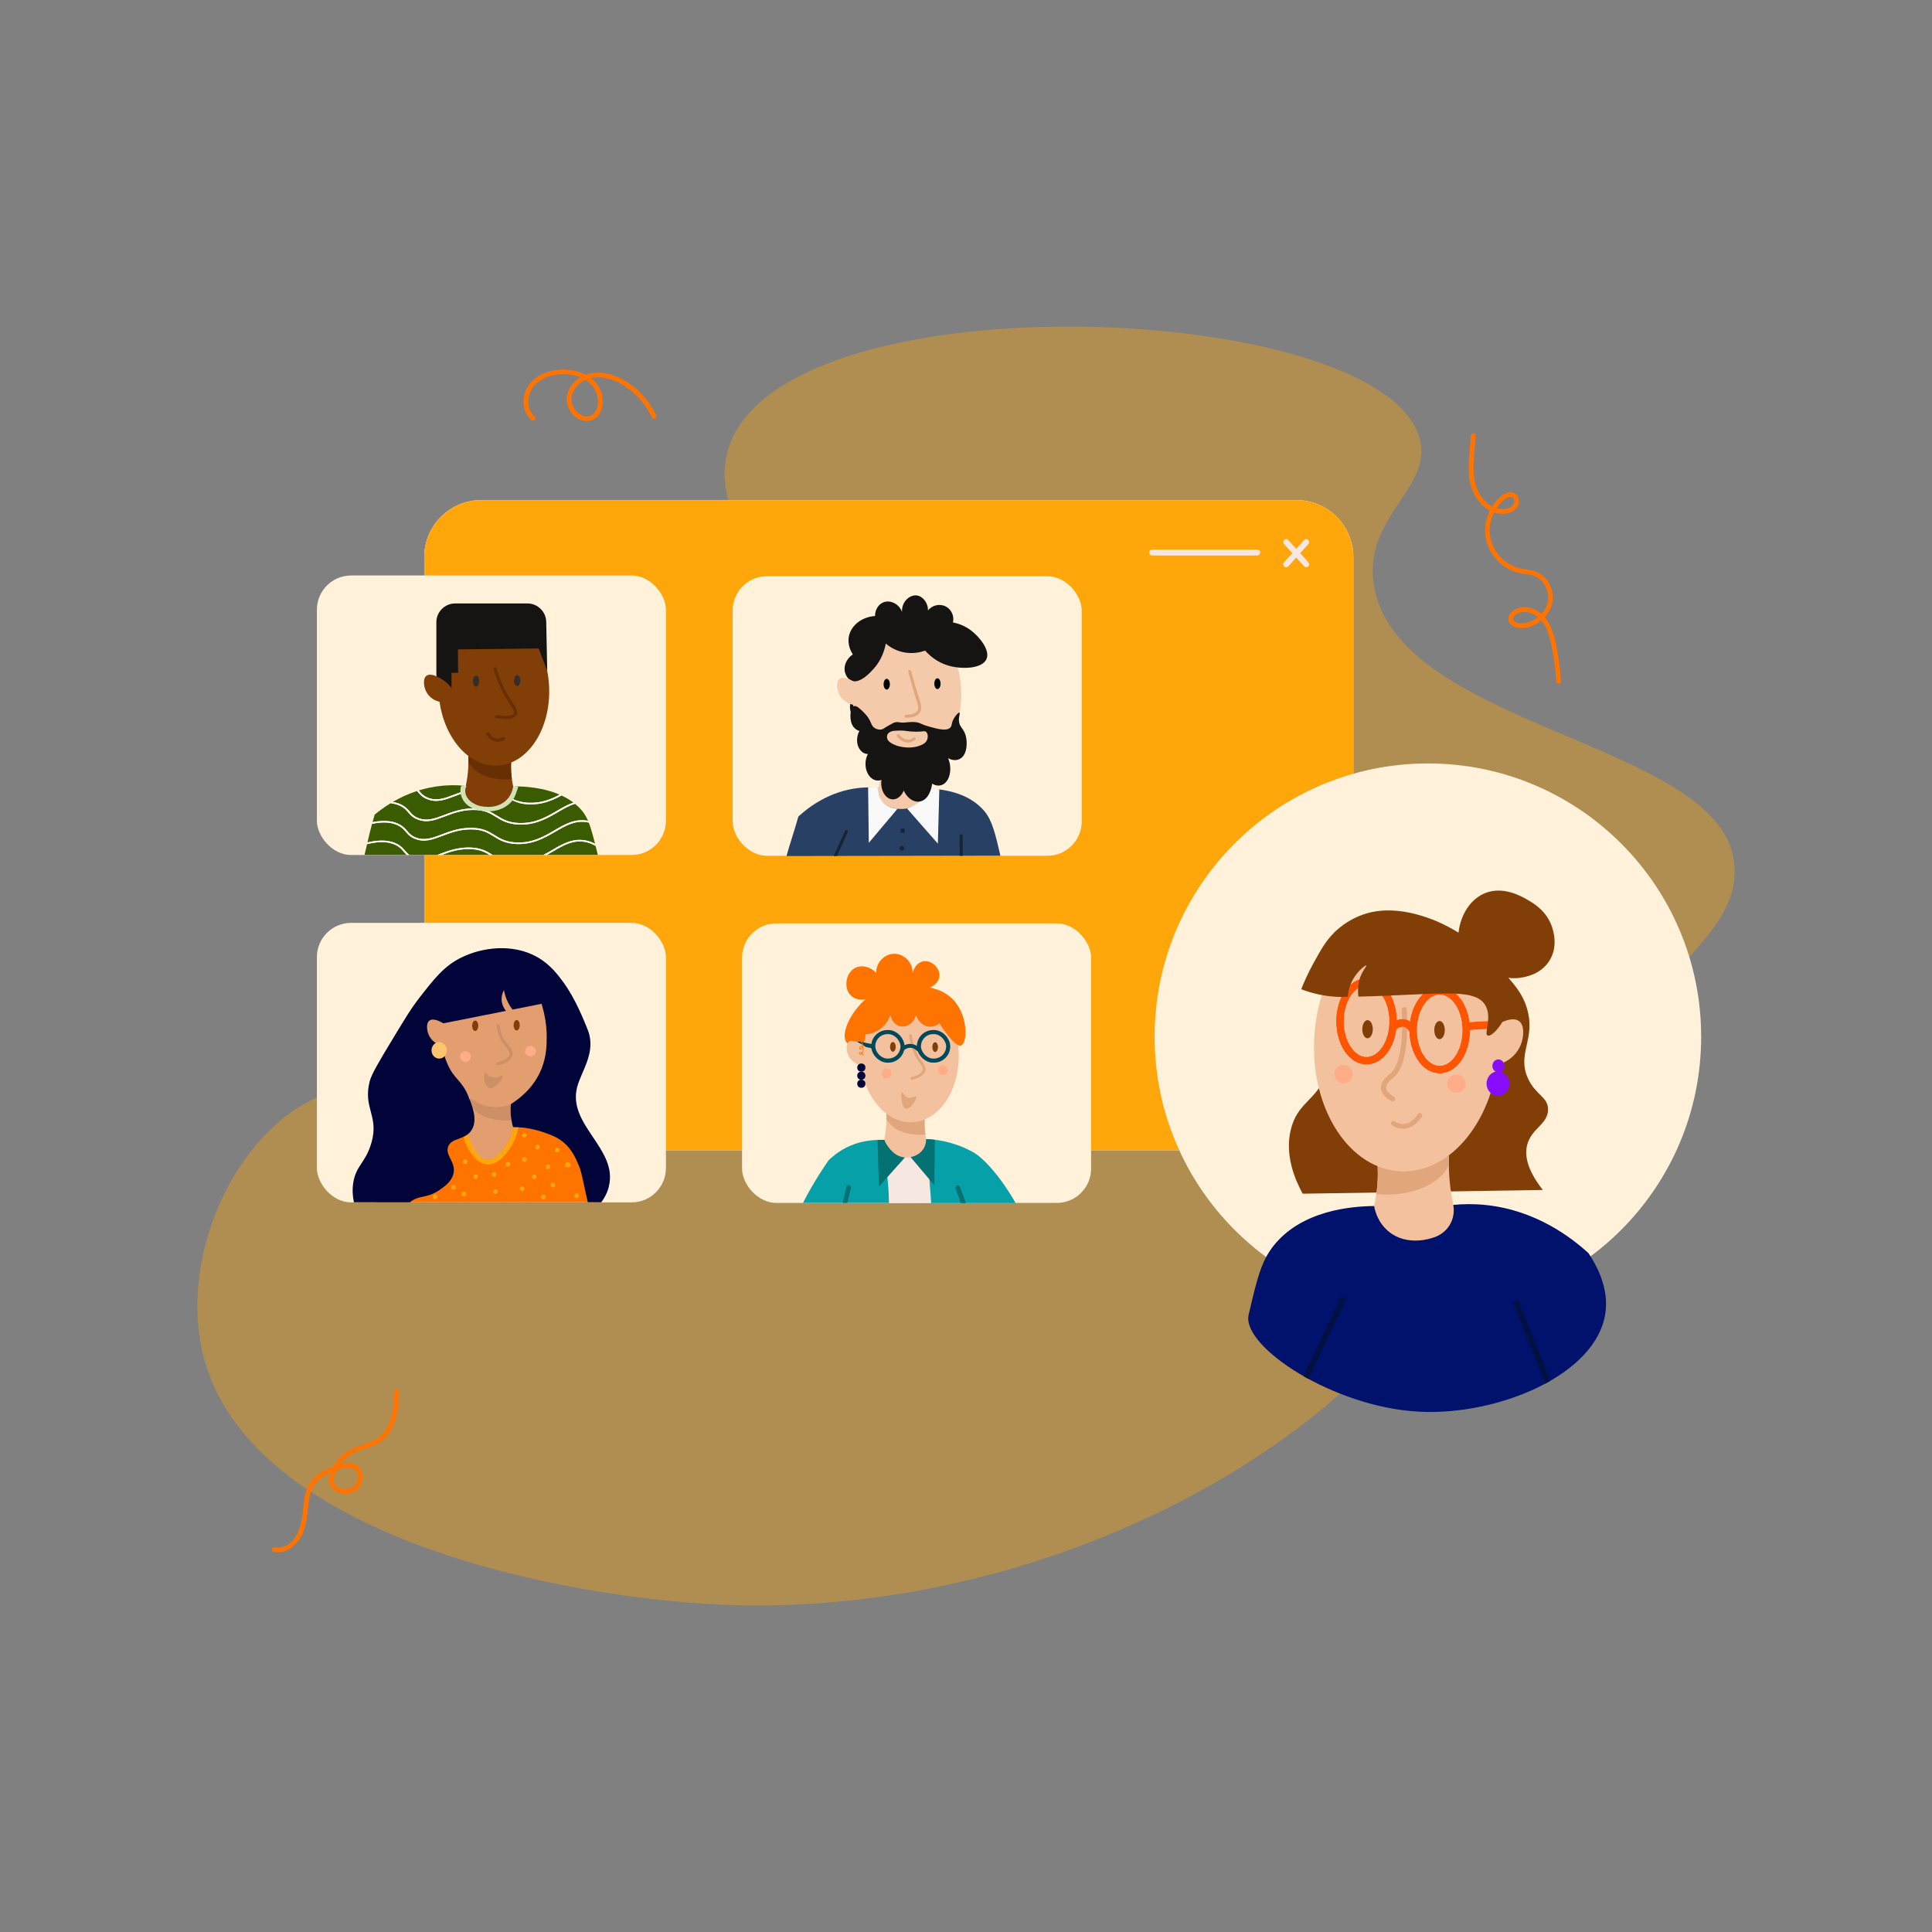<?xml version="1.0" encoding="UTF-8"?> <svg xmlns="http://www.w3.org/2000/svg" id="Layer_1" viewBox="0 0 1080 1080"><rect x="0" y="0" width="1080" height="1080" fill="#808080" stroke="none"/><defs><style>.cls-1{stroke-width:1.71px;}.cls-1,.cls-2,.cls-3,.cls-4,.cls-5,.cls-6,.cls-7,.cls-8,.cls-9,.cls-10,.cls-11,.cls-12,.cls-13{fill:none;stroke-miterlimit:10;}.cls-1,.cls-2,.cls-3,.cls-4,.cls-5,.cls-6,.cls-7,.cls-8,.cls-9,.cls-12,.cls-13{stroke-linecap:round;}.cls-1,.cls-3,.cls-8,.cls-9,.cls-13{stroke:#e2a67d;}.cls-2{stroke-width:2.29px;}.cls-2,.cls-7{stroke:#00495b;}.cls-3{stroke-width:1.54px;}.cls-4{stroke:#682f05;stroke-width:1.77px;}.cls-14{opacity:.38;}.cls-14,.cls-15,.cls-16,.cls-17,.cls-18,.cls-19,.cls-20,.cls-21,.cls-22,.cls-23,.cls-24,.cls-25,.cls-26,.cls-27,.cls-28,.cls-29,.cls-30,.cls-31,.cls-32,.cls-33,.cls-34,.cls-35,.cls-36,.cls-37,.cls-38,.cls-39,.cls-40,.cls-41,.cls-42{stroke-width:0px;}.cls-14,.cls-15,.cls-36{fill:#ffa60a;}.cls-5{stroke:#cc8f66;stroke-width:1.66px;}.cls-15{opacity:.15;}.cls-6,.cls-10,.cls-11{stroke-width:4.31px;}.cls-6,.cls-11{stroke:#f50;}.cls-7{stroke-width:2.16px;}.cls-8{stroke-width:1.59px;}.cls-9{stroke-width:2.68px;}.cls-10{stroke:#f2ebe7;}.cls-12{stroke:#f6e7e0;stroke-width:3.28px;}.cls-13{stroke-width:2.88px;}.cls-17{fill:#f6e7e0;}.cls-18{fill:#f4caab;}.cls-19{fill:#f4c19f;}.cls-20{fill:#f9f9f9;}.cls-21{fill:#823e07;}.cls-22{fill:#284063;}.cls-23{fill:#3a5b00;}.cls-24{fill:#06a1a8;}.cls-25{fill:#162435;}.cls-26{fill:#161413;}.cls-27{fill:#cc8f66;}.cls-28{fill:#d3e2b3;}.cls-29{fill:#e29e6f;}.cls-30{fill:#e2a67d;}.cls-31{fill:#332e29;}.cls-32{fill:#880dff;}.cls-33{fill:#ff7300;}.cls-34{fill:#fff;}.cls-35{fill:#ffac88;}.cls-37{fill:#fcc56d;}.cls-38{fill:#047272;}.cls-39{fill:#682f05;}.cls-40{fill:#00126b;}.cls-41{fill:#000438;}.cls-42{fill:#021042;}</style></defs><path class="cls-14" d="m113.49,757.24c-10.72-43.52,6.62-98.17,41.07-128.92,45.87-40.96,89.48-8.02,180.68-35.88,24.52-7.49,135.68-39.71,158.74-111.48,29.59-92.13-112.2-166.89-85.58-233.7,37.06-93.03,363.87-78.47,385.12-2.36,7.75,27.74-30.8,43.24-25.69,80.96,10.89,80.32,189.95,88.29,201.15,153.89,6.98,40.9-41.57,62.59-106.63,145.41-34.85,44.35-43.09,68.89-57.41,90.72-70.74,107.79-237.86,188.14-401.26,181.13-90.33-3.87-265.14-38.11-290.19-139.77Z"></path><path class="cls-33" d="m298.92,232.93c-3.43-2.95-4.31-7.73-3.16-11.97,1.27-4.7,5.02-8.1,9.42-9.92,8.78-3.63,22.2-2.31,27.31,6.69,2.26,3.98,2.82,9.92-.63,13.45-3.76,3.84-9.43.19-11.35-3.63-2.12-4.21-.83-8.95,2.41-12.18,3.75-3.75,9.15-5.04,14.31-4.28,6.13.9,11.85,4.14,16.5,8.14,4.55,3.92,8.19,8.75,10.74,14.18.73,1.55,3.01.2,2.29-1.34-2.63-5.61-6.46-10.67-11.16-14.72-4.88-4.2-10.82-7.67-17.24-8.75-6.01-1.02-12.21.23-16.8,4.41-4.08,3.71-5.96,9.42-3.88,14.66,1.91,4.81,6.66,8.51,12.02,7.53,6.18-1.13,8.03-8.63,6.94-13.95-2.57-12.61-17.71-16.55-28.72-13.88-6.1,1.48-11.84,5.27-14.18,11.28-2.11,5.42-1.24,12.24,3.32,16.15,1.29,1.11,3.18-.76,1.88-1.88h0Z"></path><path class="cls-33" d="m822.18,243.46c-.33,9.56-2.73,19.77.39,29.11,2.27,6.79,7.86,13.49,15.3,14.54,3.54.5,7.8-.3,10.06-3.33,1.99-2.67,1.42-7.25-2.03-8.45-3.87-1.34-7.85,2.67-10.05,5.38-2.38,2.93-4.12,6.36-5.01,10.03-1.84,7.53.02,15.33,4.98,21.27,2.34,2.81,5.35,5.14,8.69,6.66,1.76.8,3.58,1.41,5.48,1.77,2.25.42,4.56.55,6.77,1.21,6.99,2.09,10.38,10.69,7.69,17.24-1.42,3.45-4.26,6.19-7.56,7.86-2.81,1.42-7.18,2.71-10.05.75-1.61-1.1-.99-2.72.35-3.78,1.44-1.15,3.27-1.64,5.09-1.62,3.87.04,7.43,2.17,9.74,5.2,2.54,3.33,3.8,7.43,4.74,11.45,1.14,4.86,1.96,9.8,2.53,14.75.28,2.47.49,4.95.64,7.43.1,1.7,2.76,1.71,2.65,0-.31-5.01-.87-9.99-1.7-14.94-.75-4.5-1.59-9.09-3.14-13.39-1.35-3.72-3.36-7.41-6.52-9.9-2.87-2.26-6.65-3.61-10.32-3.19-3.3.37-7.78,2.56-7.75,6.44.03,3.52,4.05,5.08,7.02,5.15,7.26.17,14.47-5.14,16.96-11.83,2.49-6.68-.29-14.88-6.33-18.68-3.63-2.28-7.94-2.02-11.94-3.12-3.63-1-6.93-2.98-9.6-5.62-5.5-5.43-7.73-13.25-5.78-20.75.97-3.74,2.88-7.24,5.58-10.01,1.3-1.33,3.17-3.25,5.14-3.35,1.85-.1,2.63,2.03,2.1,3.55-1.26,3.63-6.72,3.72-9.72,2.83-3.57-1.05-6.56-3.69-8.64-6.7-5.39-7.8-4.37-17.58-3.6-26.53.21-2.47.41-4.95.5-7.43.06-1.71-2.6-1.71-2.65,0h0Z"></path><path class="cls-33" d="m152.97,867.52c6.07,1.26,11.46-2.53,14.67-7.43,3.96-6.04,3.95-13.51,4.94-20.41.47-3.29,1.07-6.65,2.96-9.46,1.39-2.08,3.34-3.74,5.45-5.05,1.78-1.11,3.69-2,5.64-2.75,2.22-.86,4.52-1.73,6.9-1.98,2.6-.27,5.13.39,6.05,3.1.88,2.59.16,5.84-2.1,7.5-3.08,2.26-10.34,1.79-10.83-2.93-.29-2.79,1.22-5.71,2.63-8.02,1.55-2.53,3.54-4.82,6.02-6.47,4.88-3.24,10.94-3.93,16.05-6.75,9.9-5.47,11.51-18.84,11.77-28.99.04-1.71-2.61-1.71-2.65,0-.15,6.21-.79,12.74-3.35,18.48-1.71,3.85-4.2,6.75-7.97,8.67-5.53,2.81-11.85,3.53-16.81,7.49-2.46,1.96-4.45,4.53-5.96,7.28-1.41,2.56-2.68,5.62-2.35,8.61.61,5.47,7.1,7.43,11.79,6.26,5.75-1.44,8.71-8.52,5.51-13.63-3.27-5.21-10.25-3.13-14.9-1.38-4.61,1.74-9.18,4.08-12.3,8.02-4.62,5.84-4.2,13.9-5.31,20.9-1.01,6.4-3.84,13.96-10.68,16.14-1.46.46-2.97.56-4.47.25-1.67-.34-2.38,2.21-.71,2.56h0Z"></path><path class="cls-34" d="m724.66,279.55h-455.64c-17.6,0-31.87,14.27-31.87,31.87v166.15h0v133.54c0,17.6,14.27,31.87,31.87,31.87h455.64c17.6,0,31.87-14.27,31.87-31.87v-299.69c0-17.6-14.27-31.87-31.87-31.87Z"></path><path class="cls-36" d="m724.66,279.55h-455.64c-17.6,0-31.87,14.27-31.87,31.87v166.15h0v133.54c0,17.6,14.27,31.87,31.87,31.87h455.64c17.6,0,31.87-14.27,31.87-31.87v-299.69c0-17.6-14.27-31.87-31.87-31.87Z"></path><rect class="cls-34" x="177.15" y="515.9" width="195.09" height="156.24" rx="19.15" ry="19.15"></rect><rect class="cls-34" x="409.57" y="322.13" width="195.09" height="156.24" rx="19.15" ry="19.15"></rect><rect class="cls-34" x="414.83" y="516.19" width="195.09" height="156.24" rx="19.15" ry="19.15"></rect><path class="cls-12" d="m718.99,303.01c3.74,4.14,7.47,8.29,11.21,12.43"></path><path class="cls-12" d="m730.2,303.01c-3.74,4.14-7.47,8.29-11.21,12.43"></path><line class="cls-12" x1="702.83" y1="308.87" x2="644.03" y2="308.87"></line><rect class="cls-15" x="177.15" y="515.9" width="195.09" height="156.24" rx="19.15" ry="19.15"></rect><rect class="cls-15" x="409.57" y="322.13" width="195.09" height="156.24" rx="19.15" ry="19.15"></rect><rect class="cls-15" x="414.83" y="516.19" width="195.09" height="156.24" rx="19.15" ry="19.15"></rect><path class="cls-19" d="m518.6,640.31c-.34-1.17-.66-2.39-.92-3.69-.85-4.23-.94-7.96-.79-10.85-7.14-1.37-14.28-2.73-21.42-4.1.22,3.97.1,9.11-1.07,14.95-.83,4.13.58,25.27-.6,28.17,10.59,1.06,22.18,1.11,32.77,2.17-1.42-2.4-6.71-22.38-7.96-26.65Z"></path><path class="cls-30" d="m499.69,630.26c6.66,4.86,16,4.08,17.6,3.93-.16-1.08-.29-2.24-.37-3.49-.12-1.85-.1-3.55-.01-5.07-7.13-1.71-14.26-3.42-21.4-5.13.01,1.73.02,3.45.04,5.18.77,1.35,2.04,3.04,4.15,4.58Z"></path><ellipse class="cls-19" cx="508.24" cy="589.04" rx="27.68" ry="38.36" transform="translate(-26.88 24.3) rotate(-2.67)"></ellipse><path class="cls-21" d="m500.7,585.2c0,1.5-.71,2.72-1.58,2.72s-1.58-1.22-1.58-2.72c0-1.5.71-2.72,1.58-2.72s1.58,1.22,1.58,2.72Z"></path><path class="cls-21" d="m524.34,585.33c0,1.5-.71,2.72-1.58,2.72s-1.58-1.22-1.58-2.72.71-2.72,1.58-2.72,1.58,1.22,1.58,2.72Z"></path><path class="cls-30" d="m512.16,612.99c-.48-.55-2.35,1.28-4.63.56-2.19-.69-2.75-3.11-3.27-2.93-.93.31-.68,8.42,2.22,9.07,2.75.62,6.47-5.8,5.68-6.7Z"></path><path class="cls-35" d="m529.88,598.22c0,1.52-1.26,2.74-2.81,2.74-1.55,0-2.81-1.23-2.81-2.74,0-1.52,1.26-2.74,2.81-2.74,1.55,0,2.81,1.23,2.81,2.74Z"></path><ellipse class="cls-35" cx="495.63" cy="600.06" rx="2.81" ry="2.74"></ellipse><path class="cls-24" d="m517.74,636.75c9.69.47,15.12,2.51,19.78,4.21,0,0,3.5,1.42,6.71,3.25,5.17,2.95,14.71,12.85,23.5,28.29h-47.82l-2.17-35.75Z"></path><path class="cls-17" d="m494.55,642.83c.85,5.13,7.9,4.6,13.05,4.16,5.19-.44,10.66.47,10.57-4.77.04,0-.35-5.47-.31-5.47l2.69,35.75-23.66.08-2.34-29.74Z"></path><path class="cls-24" d="m463.09,648.77s.24-.34,1.92-1.81c10.53-9.21,22.36-9.97,29.22-9.74.07.45.22.89.29,1.33.32,16.91,2.1,16.96,2.42,33.87h-48.06c2.75-5.39,5.95-11.04,9.65-16.83,1.51-2.37,3.04-4.64,4.56-6.82Z"></path><path class="cls-38" d="m473.1,663.66c.03-.73.67-1.29,1.37-1.27.73.03,1.29.64,1.27,1.37l-2.07,8.67h-2.64s2.07-8.77,2.07-8.77Z"></path><path class="cls-38" d="m534.26,664.52c-.35-.64-.12-1.44.52-1.79.64-.36,1.44-.12,1.79.52l3.41,9.23h-3s-2.72-7.96-2.72-7.96Z"></path><path class="cls-38" d="m522.61,637.13c-.1,8.48-.19,16.96-.29,25.44-4.44-5.25-8.88-10.51-13.32-15.76.69-.11,4.86-.86,7.24-4.67,1.37-2.19,1.5-4.36,1.5-5.39.72.03,1.45.08,2.21.14.92.07,1.81.16,2.67.25Z"></path><path class="cls-38" d="m490.55,637.26c.25,8.69.5,17.39.76,26.08,4.8-5.48,9.73-10.81,14.53-16.29-1.02-.1-3.76-.5-6.26-2.65-3.16-2.72-5.05-6.32-5.16-7.2-.79-.04-.28-.06-1.16-.05-.95,0-1.86.05-2.71.11Z"></path><path class="cls-33" d="m533.64,559.72c7.6,8.92,7.12,23.38,3.66,24.69-1.55.59-4.76-1.07-12.16-12.34-.55.43-2.89,2.19-5.99,1.81-3.31-.4-6.15-3.07-7.08-6.71-.9,4.63-5.21,7.37-8.89,6.53-2.77-.63-5.01-3.26-5.44-6.53-.43,1.39-1.62,4.57-4.72,7.26-3.73,3.24-7.86,3.71-9.25,3.81.03.56.15,4.28-2.27,5.95-2.49,1.71-6.74.61-8.33-1.56-3.7-5.04,3.28-19.36,13.98-26.62,11.21-7.6,23.75-5.57,27.72-4.93,5.31.86,13.22,2.14,18.77,8.64Z"></path><path class="cls-33" d="m510.31,563.64c8.22-2.06,11.8-2.91,12.04-4.88.32-2.55-5.18-5.25-7.94-6.47,5.51,1.23,10.34-2.5,10.73-6.62.44-4.58-4.65-9.28-9.26-8.24-2.83.64-5.1,3.34-5.72,6.76.24-6.24-4.94-11.25-10.66-10.99-5.26.24-9.74,4.87-9.72,10.59-3.29-3.43-8.04-4.51-11.55-2.82-5.47,2.63-6.9,11.48-2.49,15.61,3.06,2.87,8.56,3.1,12.88.02-4.56,7.16-4.06,9.95-3.17,11.19,1.41,1.97,4.92.83,24.85-4.16Z"></path><line class="cls-2" x1="487.99" y1="584.97" x2="480.3" y2="583.32"></line><path class="cls-19" d="m481.45,583.61c-1.28-.71-4.95-2.75-6.96-1.19-1.98,1.54-.96,5.48-.85,5.93.86,3.33,3.79,6.42,7.62,7.06,2.27.37,6.09.09,7.1-2.03,1.36-2.85-3.04-7.61-6.91-9.76Z"></path><circle class="cls-41" cx="481.49" cy="596.79" r="2.28"></circle><circle class="cls-41" cx="481.49" cy="601.32" r="2.28"></circle><circle class="cls-41" cx="481.49" cy="605.81" r="2.28"></circle><path class="cls-33" d="m480.89,582.18c1.07.67,1.4,2.02.98,3.18-.1.28-.25.58-.48.78-.09.08-.32.24-.45.2-.25-.08-.24-.36-.2-.56.13-.74,1.13-1.16,1.46-.3.23.59.19,1.42.05,2.02-.1.46-.3.9-.65,1.23-.14.14-.31.29-.5.37-.15.07-.3.11-.43-.04-.09-.11-.13-.38-.04-.51.29-.4,1.08.2,1.25.43.22.29.35.64.42.99.05.25.44.15.39-.11-.11-.55-.36-1.1-.81-1.45-.38-.3-1.18-.6-1.55-.13s-.05,1.35.6,1.29,1.23-.78,1.48-1.32c.26-.57.35-1.22.32-1.84-.02-.56-.07-1.23-.54-1.6-.64-.5-1.51-.08-1.77.61s0,1.61.89,1.25,1.18-1.64,1.15-2.48c-.05-.96-.54-1.84-1.36-2.35-.22-.14-.42.21-.2.35h0Z"></path><rect class="cls-2" x="488.14" y="576.93" width="16.38" height="15.96" rx="7.98" ry="7.98"></rect><rect class="cls-2" x="513.67" y="576.93" width="16.38" height="15.96" rx="7.98" ry="7.98"></rect><path class="cls-3" d="m508.91,578.96c1.16,7.31,3.58,11.81,5.67,14.62.91,1.22,2.31,2.88,1.93,4.7-.51,2.44-3.94,3.81-6.84,4.59"></path><path class="cls-7" d="m504.65,586.29c.39-.36,1.99-1.75,4.35-1.66,2.39.09,3.91,1.63,4.27,2.01"></path><path class="cls-29" d="m287.43,632.78c-.37-1.26-.71-2.57-.99-3.97-.91-4.55-1.01-8.55-.85-11.66-7.68-1.47-15.35-2.94-23.03-4.4-.35,5.31-.73,10.67-1.15,16.07-.75,9.68-1.6,19.2-2.54,28.56,11.09-4.59,22.18-9.18,33.26-13.77-1.53-2.58-3.35-6.24-4.7-10.82Z"></path><path class="cls-27" d="m267.09,621.98c7.16,5.22,17.2,4.39,18.92,4.22-.17-1.16-.32-2.41-.4-3.75-.13-1.98-.11-3.81-.01-5.45-7.67-1.84-15.33-3.67-23-5.51.01,1.86.03,3.71.04,5.57.83,1.45,2.19,3.27,4.46,4.92Z"></path><ellipse class="cls-29" cx="276.29" cy="577.67" rx="29.75" ry="41.23" transform="translate(-26.6 13.49) rotate(-2.67)"></ellipse><ellipse class="cls-21" cx="265.65" cy="573.41" rx="1.7" ry="2.92"></ellipse><ellipse class="cls-21" cx="288.82" cy="573.12" rx="1.7" ry="2.92"></ellipse><path class="cls-27" d="m280.79,601.49c-.58-.52-2.92,1.34-5.65.75-2.63-.57-3.22-2.88-3.85-2.69-1.12.35-1,8.29,2.5,8.74,3.28.41,7.95-5.96,7-6.8Z"></path><path class="cls-5" d="m278.52,573.45c1.25,7.86,2.8,8.22,5.04,11.24.97,1.31,2.48,3.09,2.07,5.05-.55,2.63-4.24,4.1-7.35,4.94"></path><ellipse class="cls-35" cx="296.53" cy="587.54" rx="3.02" ry="2.95"></ellipse><ellipse class="cls-35" cx="260.19" cy="590.67" rx="3.02" ry="2.95"></ellipse><path class="cls-41" d="m281.72,553.47c.3,1.74.91,4.18,2.25,6.85.8,1.61,1.69,2.95,2.54,4.04,7.78-1.54,15.56-3.09,23.34-4.63-.94-3.08-3.38-9.56-9.57-14.89-8.69-7.49-18.8-7.58-22.69-7.56-14.87.08-33.79,8.96-34.75,21.63-.18,2.4.12,7.12,5.08,13.12,11.64-2.31,23.27-4.62,34.91-6.93-1.09-1.36-2.27-3.41-2.41-6.07-.14-2.61.78-4.61,1.3-5.55Z"></path><path class="cls-18" d="m518.11,443.6c-.38-1.29-.73-2.65-1.02-4.09-.94-4.68-1.04-8.81-.88-12.01-7.9-1.51-15.81-3.02-23.71-4.53.24,4.39.11,10.08-1.19,16.54-.92,4.57-2.21,8.5-3.51,11.72,11.72,1.17,23.43,2.34,35.15,3.51-1.57-2.66-3.45-6.42-4.84-11.14Z"></path><path class="cls-22" d="m559.24,478.36c-2.71-11.59-4.44-19.25-8.58-24.45-9.33-11.7-25.74-13.05-33.29-13.12-.24,1.32-1.15,5.43-4.83,8.45-6.14,5.05-14.11,2.23-14.51,2.09-.62-.17-4.01-1.15-5.91-4.61-1.54-2.81-1.13-5.52-.98-6.32-3.29-.31-6.98-.37-10.97.06-16.59,1.78-28.29,10.87-33.87,15.98-2.22,7.89-4.44,14.22-6.65,22.11"></path><path class="cls-20" d="m485.28,440.18l.39,30.96c5.35-6.35,10.7-12.7,16.05-19.05-.44,0-6.23-.18-9.17-4.94-1.75-2.84-1.53-5.74-1.41-6.75-.78-.13-1.64-.23-2.59-.28-1.21-.06-2.31-.03-3.27.06Z"></path><path class="cls-20" d="m525.09,441.23c-.27,10.13-.54,20.25-.81,30.38-5.75-6.55-11.49-13.1-17.24-19.65,1.59-.52,4.19-1.6,6.73-3.85,3.16-2.79,4.61-5.93,5.24-7.59.99.11,1.98.23,2.97.34,1.04.12,2.07.25,3.11.37Z"></path><path class="cls-30" d="m497.18,432.48c7.37,5.37,17.71,4.52,19.47,4.35-.18-1.19-.33-2.48-.41-3.86-.13-2.04-.11-3.93-.02-5.61-7.89-1.89-15.79-3.78-23.68-5.67.01,1.91.03,3.82.04,5.73.85,1.5,2.25,3.36,4.59,5.07Z"></path><ellipse class="cls-18" cx="506.65" cy="386.87" rx="30.63" ry="42.45" transform="translate(-17.46 24.01) rotate(-2.67)"></ellipse><ellipse class="cls-16" cx="495.69" cy="382.48" rx="1.75" ry="3.01"></ellipse><ellipse class="cls-16" cx="524.04" cy="382.18" rx="1.75" ry="3.01"></ellipse><path class="cls-8" d="m511.06,412.98c-.35.3-2.3,1.89-5.04,1.07-2.13-.63-3.47-2.34-3.89-2.91"></path><path class="cls-26" d="m518.75,341.26c.04-4.5-3.03-8.02-6.29-8.41-3.92-.47-8.55,3.53-8.22,9.19-1.77-4.68-6.73-6.81-10.45-5.32-2.78,1.12-4.67,4.18-4.64,7.64-7.4.5-13.3,5.21-14.58,11.18-1.07,4.96,1.4,9.11,2.14,10.26-3.67,2.56-5.33,6.72-4.29,10.26.18.61,1.13,3.57,3.69,4.52,4.73,1.76,10.65-4.92,12.35-6.82,4.19-4.69,5.95-10.01,6.71-14,1.56,1.33,4.65,3.61,9.18,4.7,5.96,1.43,10.84-.06,12.79-.77,2.13,2.38,6.42,6.48,13.03,8.39,7.48,2.17,18.93,1.84,21.29-3.68,2.15-5.01-4-12.43-8.58-15.93-3.75-2.87-7.63-4.02-10.16-4.52.8-3.52-.79-7.13-3.83-8.82-3.33-1.85-7.67-.99-10.16,2.13Z"></path><path class="cls-26" d="m539.23,409.57c-1.14-2.62-2.82-3.35-3.15-6.36-.28-2.63.76-4.37.29-4.81-.43-.41-2.02,1.38-2.99,2.97-1.75,2.86-.98,4.08-2.11,5.3-2.06,2.22-7.11.82-11.76-.46-5.14-1.42-4.96-2.32-8.17-2.57-1.05-.08-2.17,0-2.17,0-2.36.06-2.78.29-4.41.3-2.47.02-2.4-.48-3.89-.25-1.06.16-1.99.68-3.81,1.69-2.94,1.65-3.31,2.32-4.7,2.45-1.71.17-3.1-.66-3.4-.85-2.04-1.28-1.64-2.98-4-6.33-.36-.51-1.54-1.92-3.25-3.53-2.43-2.27-3.5-2.64-4.3-2.38-.12.04-.23.1-.34.17-.5-2.2-.78-3.1-1.09-3.09-.43.01-.78,1.74-.84,2.95-.06,1.13.1,2.2.41,3.2-.38,2.24-.12,5.12.72,6.98,1.23,2.73,3.51,3.48,4.15,3.66-.12.2-2.09,3.67-1,7.7.84,3.1,3.13,5.21,5.73,5.2-1.74,3.2-1.79,7.54-.14,10.78,1.69,3.33,4.83,4.82,7.73,3.66-.65,4.29,1.02,8.57,3.86,10.21,3.11,1.79,6.91,0,8.59-4.24,2.53,5.45,7.34,7.55,11.02,5.39,4.09-2.39,4.83-8.87,4.87-9.24,2.52,1.61,5.41,1.44,7.44-.58,2.82-2.79,3.66-8.78,1.43-13.67,3,1.71,6.27,1.44,8.3-.96,2.73-3.24,2.59-9.65,1-13.29Zm-21.12,4.33c-.58,1.19-1.61,1.86-2.7,2.39-5.64,2.73-11.74,1.21-13.31.79,0,0-4.84-1.31-5.94-3.71-.36-.77-.34-1.52-.34-1.52,0-.19.04-.77.34-1.35.52-1,1.51-1.4,2.16-1.65.85-.33,1.83-.36,3.77-.43.97-.03,1.72-.07,2.78,0,1.14.08,1.98.25,3.4.4,0,0,1.83.21,3.97.22,3.85.02,4.51-.66,5.38.03,1.19.94,1.27,3.25.5,4.83Z"></path><path class="cls-1" d="m508.53,375.36c1.81,6.75,3.34,11.83,4.4,15.23.87,2.77,1.82,5.14.65,7.1-1.52,2.55-5.53,2.71-6.96,2.71"></path><path class="cls-18" d="m477,380.86c-1.42-.79-5.48-3.05-7.71-1.32-2.19,1.7-1.06,6.06-.94,6.56.95,3.69,4.19,7.11,8.43,7.81,2.51.41,6.74.1,7.86-2.25,1.5-3.15-3.36-8.42-7.65-10.8Z"></path><path class="cls-25" d="m473.91,465.13c.2-.43,0-.93-.42-1.13-.43-.2-.93,0-1.13.42l-6.35,14.06h1.91l6-13.35Z"></path><path class="cls-25" d="m538.09,467.23c0-.47-.39-.86-.86-.84-.47,0-.85.39-.84.86l.13,11.15h1.71l-.13-11.17Z"></path><path class="cls-25" d="m504.6,465.6c1.65,0,1.65-2.56,0-2.56s-1.65,2.56,0,2.56h0Z"></path><path class="cls-25" d="m504.15,475.46c1.65,0,1.65-2.56,0-2.56s-1.65,2.56,0,2.56h0Z"></path><path class="cls-33" d="m327.14,664.89c-2.63-11.26-3.98-17.01-8-22.05-9.06-11.36-25-12.67-32.34-12.75-.35,2.13-1.13,5.34-3.09,8.74-1.64,2.84-5.54,9.61-10.96,9.51-5.62-.1-9.61-7.52-10.86-12.22-.68-2.56-.69-4.82-.56-6.41-3.2-.31-6.78-.36-10.66.06-16.11,1.73-27.48,10.56-32.9,15.52-2.51,8.94-5.02,17.89-7.54,26.83h118.45c-.45-2.32-.95-4.73-1.53-7.22Z"></path><path class="cls-36" d="m258.75,632.18s.16,2.75.94,5.33c.69,2.27,5.08,13.12,12.83,13.43,6.71.27,11.76-7.66,13.37-10.18,2.39-3.75,3.33-8.03,3.34-8.05h0c.33-1.33.48-2.13.48-2.52-.52-.04-1.04-.07-1.57-.11-.45-.02-.9-.04-1.35-.06l-.2,1.13c-.53,2.97-1.62,5.76-3.22,8.29-1.39,2.21-5.59,8.85-10.5,8.85-.07,0-.14,0-.21,0-6.18-.3-9.5-9.66-10.17-11.55-.31-.88-1.03-2.99-1.09-5.81,0-.5,0-.91.02-1.2-.45-.05-.91-.09-1.38-.12-.44-.03-.86-.05-1.27-.07-.04.63-.06,1.54,0,2.64Z"></path><path class="cls-36" d="m293.16,649.51c1.71,0,1.71-2.65,0-2.65s-1.71,2.65,0,2.65h0Z"></path><path class="cls-36" d="m306.35,653.57c1.71,0,1.71-2.65,0-2.65s-1.71,2.65,0,2.65h0Z"></path><path class="cls-36" d="m300.46,642.53c1.71,0,1.71-2.65,0-2.65s-1.71,2.65,0,2.65h0Z"></path><path class="cls-36" d="m317.72,649.84h-.66c-.18,0-.35.03-.51.11-.16.05-.31.15-.43.27-.13.12-.22.26-.27.43-.08.16-.12.33-.11.51l.05.35c.06.22.18.42.34.59l.27.21c.21.12.43.18.67.18h.66c.18,0,.35-.03.51-.11.16-.05.31-.15.43-.27.13-.12.22-.26.27-.43.08-.16.12-.33.11-.51l-.05-.35c-.06-.22-.18-.42-.34-.59l-.27-.21c-.21-.12-.43-.18-.67-.18h0Z"></path><path class="cls-36" d="m309.09,663.78c1.71,0,1.71-2.65,0-2.65s-1.71,2.65,0,2.65h0Z"></path><path class="cls-36" d="m291.83,665.77c1.71,0,1.71-2.65,0-2.65s-1.71,2.65,0,2.65h0Z"></path><path class="cls-36" d="m276.89,667.43c1.71,0,1.71-2.65,0-2.65s-1.71,2.65,0,2.65h0Z"></path><path class="cls-36" d="m283.95,652.14c1.71,0,1.71-2.65,0-2.65s-1.71,2.65,0,2.65h0Z"></path><path class="cls-36" d="m298.62,659.19c1.71,0,1.71-2.65,0-2.65s-1.71,2.65,0,2.65h0Z"></path><path class="cls-36" d="m260.02,650.74c1.71,0,1.71-2.65,0-2.65s-1.71,2.65,0,2.65h0Z"></path><path class="cls-36" d="m265.88,659.08c1.71,0,1.71-2.65,0-2.65s-1.71,2.65,0,2.65h0Z"></path><path class="cls-36" d="m276.21,657.8c1.71,0,1.71-2.65,0-2.65s-1.71,2.65,0,2.65h0Z"></path><path class="cls-36" d="m259.3,668.76c1.71,0,1.71-2.65,0-2.65s-1.71,2.65,0,2.65h0Z"></path><path class="cls-36" d="m243.18,670.28c1.71,0,1.71-2.65,0-2.65s-1.71,2.65,0,2.65h0Z"></path><path class="cls-36" d="m253.46,665c1.71,0,1.71-2.65,0-2.65s-1.71,2.65,0,2.65h0Z"></path><path class="cls-36" d="m248.01,647.51c1.71,0,1.71-2.65,0-2.65s-1.71,2.65,0,2.65h0Z"></path><path class="cls-36" d="m252.99,637.55c1.71,0,1.71-2.65,0-2.65s-1.71,2.65,0,2.65h0Z"></path><path class="cls-36" d="m236.39,643.86c1.71,0,1.71-2.65,0-2.65s-1.71,2.65,0,2.65h0Z"></path><path class="cls-36" d="m225.77,649.51c1.71,0,1.71-2.65,0-2.65s-1.71,2.65,0,2.65h0Z"></path><path class="cls-36" d="m231.08,659.13c1.71,0,1.71-2.65,0-2.65s-1.71,2.65,0,2.65h0Z"></path><path class="cls-36" d="m219.46,665.44c1.71,0,1.71-2.65,0-2.65s-1.71,2.65,0,2.65h0Z"></path><path class="cls-36" d="m232.72,667.91c1.71,0,1.71-2.65,0-2.65s-1.71,2.65,0,2.65h0Z"></path><path class="cls-36" d="m240.04,657.47c1.71,0,1.71-2.65,0-2.65s-1.71,2.65,0,2.65h0Z"></path><path class="cls-36" d="m293.16,635.89c1.71,0,1.71-2.65,0-2.65s-1.71,2.65,0,2.65h0Z"></path><path class="cls-36" d="m311.42,644.19c1.71,0,1.71-2.65,0-2.65s-1.71,2.65,0,2.65h0Z"></path><path class="cls-36" d="m322.37,669.76c1.71,0,1.71-2.65,0-2.65s-1.71,2.65,0,2.65h0Z"></path><path class="cls-36" d="m303.78,670.42c1.71,0,1.71-2.65,0-2.65s-1.71,2.65,0,2.65h0Z"></path><path class="cls-41" d="m340.32,663.32c5.35-21.1-23.21-34.38-17.7-55.58,2.33-8.99,10.73-19.43,6.06-31.75-.03-.09-.12-.29-.28-.7-2.24-5.58-6.96-17.33-13.45-26.18-2.99-4.07-7.28-9.92-14.58-14.07-13.63-7.74-30.77-5.58-42.53.25-9.69,4.8-15.11,11.8-23.99,23.24-3.88,5.01-7.07,10.27-13.45,20.79-8.53,14.06-12.69,21.12-13.73,25.11-3.89,14.96,5.29,19.32.98,34.33-3.26,11.37-8.67,12.57-10.2,22.56-.57,3.73-.34,7.34.39,10.75h31.3c5.05-4.26,9.24-1.81,16.55-6.87,2.87-1.98,6.73-4.66,7.78-9.1,1.55-6.58-4.75-10.02-2.98-15.06,1.88-5.34,9.68-3.5,13.27-9.55,3.29-5.54.3-13.09-1.68-18.08-3.79-9.56-7.8-9.68-11.58-17.87-.86-1.87-7.31-15.85-1.65-25.31,4.52-7.57,12.66-5.34,26.97-15.22,5.34-3.69,9.24-7.48,11.8-10.23,2.97,1,8.43,3.35,12.07,8.8,1.88,2.82,2.46,5.38,3.75,10.07,1.99,7.25,2.17,13.15,2.17,15.59,0,4.11.03,10.95-2.96,18.36-4.38,10.85-12.8,16.94-17.03,19.55-.2,2.06-.28,4.6.06,7.49.24,2.05.63,3.86,1.06,5.41,8.17.1,14.4,1.88,18.28,3.31,3.55,1.31,6.64,2.49,9.91,5.22,4.86,4.06,6.93,8.9,8.57,12.86,1.06,2.54,1.47,4.19,4.29,17.15.26,1.21.51,2.37.76,3.48h7.59c1.78-2.43,3.34-5.33,4.21-8.75Z"></path><path class="cls-29" d="m247.5,571.84c-1.38-.77-5.32-2.96-7.49-1.28-2.13,1.65-1.03,5.89-.91,6.37.92,3.58,4.07,6.9,8.19,7.58,2.44.4,6.55.09,7.64-2.18,1.46-3.06-3.27-8.18-7.43-10.49Z"></path><ellipse class="cls-37" cx="245.5" cy="587.16" rx="4.27" ry="4.61"></ellipse><circle class="cls-34" cx="798.2" cy="579.53" r="152.75"></circle><circle class="cls-15" cx="798.2" cy="579.53" r="152.75"></circle><path class="cls-21" d="m862.46,665.21c-9.59-12.21-10.09-20.25-8.73-25.35,2.44-9.14,11.51-11.35,11.64-19.53.11-7.21-6.89-7.99-11.22-17.46-6.34-13.87,4.34-21.7-.42-38.65-2.53-9-7.75-14.66-14.55-22.03-12.01-13.02-24.96-18.8-28.68-20.37-11.06-4.66-26.36-11.1-42.39-4.99-17.86,6.81-25.08,24.81-25.77,26.6-8.65,22.53,7.95,33.7-.42,56.11-5.95,15.94-16.64,16.41-20.37,32-3.34,13.97,1.99,27.17,6.65,35.74,44.75-.69,89.5-1.39,134.25-2.08Z"></path><path class="cls-19" d="m766.89,678.94c.64-2.18,1.23-4.47,1.72-6.89,1.58-7.9,1.76-14.86,1.48-20.26,13.33-2.55,26.66-5.1,39.99-7.65-.4,7.41-.18,17,2.01,27.91,1.55,7.71,3.74,14.34,5.93,19.76-19.76,1.98-39.53,3.95-59.29,5.93,2.66-4.48,5.82-10.83,8.16-18.8Z"></path><path class="cls-30" d="m802.2,660.19c-12.43,9.06-29.87,7.62-32.85,7.33.3-2.01.55-4.19.7-6.51.22-3.45.19-6.62.03-9.47,13.31-3.19,26.63-6.38,39.94-9.57-.02,3.22-.05,6.44-.07,9.67-1.44,2.52-3.8,5.68-7.75,8.55Z"></path><ellipse class="cls-19" cx="786.23" cy="583.24" rx="71.6" ry="51.66" transform="translate(167.01 1341.46) rotate(-87.33)"></ellipse><ellipse class="cls-10" cx="804.8" cy="575.89" rx="14.85" ry="22.02"></ellipse><ellipse class="cls-10" cx="804.8" cy="575.89" rx="14.85" ry="22.02"></ellipse><ellipse class="cls-10" cx="763.9" cy="570.94" rx="14.85" ry="22.02"></ellipse><path class="cls-40" d="m800.76,691.97c1.04-.28,6.77-1.93,9.97-7.77,2.6-4.74,1.91-9.32,1.66-10.66,5.56-.53,11.78-.63,18.51.1,27.98,3.01,47.72,18.33,57.14,26.95,6.23,9.44,11.14,21.07,9.38,33.39-4.95,34.75-60.36,57.44-104.01,55.17-48.11-2.5-98.87-36.19-95.48-53.88.03-.14.05-.23.15-.65,4.57-19.56,6.91-29.54,13.9-38.3,15.74-19.74,43.42-22.01,56.16-22.14.4,2.23,1.94,9.16,8.14,14.25,10.36,8.51,23.8,3.77,24.48,3.52Z"></path><ellipse class="cls-21" cx="804.71" cy="575.83" rx="2.94" ry="5.07"></ellipse><ellipse class="cls-21" cx="764.47" cy="575.34" rx="2.94" ry="5.07"></ellipse><path class="cls-9" d="m778.92,627.95c.64.45,4.15,2.83,8.63,1.05,3.48-1.38,5.49-4.45,6.11-5.47"></path><ellipse class="cls-10" cx="804.8" cy="575.89" rx="14.85" ry="22.02"></ellipse><ellipse class="cls-11" cx="804.8" cy="575.89" rx="14.85" ry="22.02"></ellipse><ellipse class="cls-10" cx="763.9" cy="570.94" rx="14.85" ry="22.02"></ellipse><ellipse class="cls-10" cx="763.9" cy="570.94" rx="14.85" ry="22.02"></ellipse><ellipse class="cls-11" cx="763.9" cy="570.94" rx="14.85" ry="22.02"></ellipse><path class="cls-13" d="m784.99,564.43c1.28,24.37-2.79,33.49-7.15,37.07-1.02.84-4.72,3.55-4.47,6.86.2,2.65,2.86,4.63,5.11,5.9"></path><path class="cls-11" d="m790.11,576.57c-1.1-2.85-3.6-4.81-6.41-4.73-3.25.1-5.12,2.72-5.33,3.02"></path><path class="cls-6" d="m837.25,572.41c-5.63,1.08-11.4.41-17.04,1.49"></path><path class="cls-19" d="m836.24,573.11c2.39-1.33,9.25-5.14,13-2.22,3.69,2.87,1.8,10.23,1.58,11.06-1.6,6.22-7.07,11.99-14.22,13.17-4.24.7-11.38.16-13.26-3.79-2.53-5.32,5.67-14.2,12.91-18.22Z"></path><ellipse class="cls-35" cx="751.08" cy="600.39" rx="5.24" ry="5.12"></ellipse><ellipse class="cls-35" cx="814.19" cy="605.82" rx="5.24" ry="5.12"></ellipse><ellipse class="cls-32" cx="837.62" cy="595.86" rx="3.37" ry="3.64"></ellipse><path class="cls-21" d="m734.47,538.02c3.78-6.86,6.58-11.93,11.23-16.57,0,0,7.77-8.56,20.69-11.49,15.1-3.42,33.73,2.02,48.92,11.39,1.21-10.47,7.04-19.1,15.21-22.23,10.01-3.83,19.99,1.93,23.42,3.9,3.22,1.86,10.67,6.14,13.66,15.22.65,1.97,3.59,10.86-1.56,18.93-4.9,7.69-13.54,9-16.01,9.37-3.66.55-6.97.23-9.77-.45,2.45,4.7,3.7,9.45,3.35,13.98-.77,10.03-9.36,19.75-11.95,18.85-2.42-.84,2.69-10.15-1.38-17.01-5.96-10.04-26.28-5.87-70.93-4.78-.61-5.24.25-9.14,1.51-12.03,1.37-3.14,3.25-5.2,2.96-5.43-.48-.38-6.89,4.34-9.38,12.09-.63,1.96-.91,3.81-.99,5.49-1.32.06-2.69.09-4.09.06-8.54-.15-15.97-2.04-21.97-4.33,1.51-3.81,3.79-9.02,7.07-14.96Z"></path><ellipse class="cls-32" cx="837.36" cy="605.76" rx="6.36" ry="6.87"></ellipse><path class="cls-42" d="m728.65,769.26c6.85-14.46,13.69-28.92,20.54-43.39.34-.82,1.28-1.2,2.09-.86.82.34,1.2,1.28.86,2.09l-20.7,43.72c-.52-.28-1.05-.57-1.58-.87-.41-.23-.82-.47-1.22-.7Z"></path><path class="cls-42" d="m863.79,773.48c-5.86-14.76-11.72-29.52-17.58-44.28-.34-.82.05-1.75.86-2.09.82-.34,1.76.05,2.09.86,5.82,14.65,11.63,29.29,17.45,43.94-.41.24-.84.48-1.27.72-.53.29-1.05.58-1.56.85Z"></path><rect class="cls-34" x="177.15" y="321.71" width="195.09" height="156.24" rx="19.15" ry="19.15"></rect><rect class="cls-15" x="177.15" y="321.71" width="195.09" height="156.24" rx="19.15" ry="19.15"></rect><path class="cls-21" d="m287.63,442.46c-.38-1.31-.74-2.67-1.03-4.13-.95-4.73-1.05-8.89-.89-12.12-7.98-1.53-15.96-3.05-23.93-4.58.24,4.43.11,10.18-1.2,16.7-.93,4.61-2.24,8.58-3.55,11.83,11.83,1.18,23.66,2.37,35.48,3.55-1.59-2.68-3.49-6.48-4.88-11.25Z"></path><path class="cls-39" d="m266.5,431.23c7.44,5.42,17.87,4.56,19.66,4.39-.18-1.21-.33-2.51-.42-3.9-.13-2.06-.12-3.96-.02-5.67-7.97-1.91-15.94-3.82-23.9-5.73.01,1.93.03,3.86.04,5.78.86,1.51,2.27,3.4,4.64,5.12Z"></path><ellipse class="cls-21" cx="276.06" cy="385.19" rx="30.92" ry="42.85" transform="translate(-17.64 13.27) rotate(-2.67)"></ellipse><ellipse class="cls-31" cx="266.12" cy="380.75" rx="1.76" ry="3.04"></ellipse><ellipse class="cls-31" cx="289.09" cy="380.46" rx="1.76" ry="3.04"></ellipse><path class="cls-4" d="m281.55,412.8c-.38.27-2.48,1.69-5.17.63-2.09-.83-3.29-2.66-3.66-3.27"></path><path class="cls-4" d="m276.8,373.93c1.35,4.8,3.38,10.01,6.49,15.27,3.02,5.11,5.74,8.03,4.7,10.06-.96,1.87-4.71,2.18-10.34,1.38"></path><path class="cls-26" d="m305.9,375.02l-.55-27.18c0-5.78-4.73-10.51-10.5-10.51h-40.42c-5.78,0-10.5,4.73-10.5,10.51v28.79c0,5.09,3.66,9.35,8.48,10.3v-10.89c1.23.03,2.46.05,3.69.08-.04-2.6-.09-10.51-.13-13.11,15.05-.17,30.1-.34,45.15-.51"></path><path class="cls-21" d="m246.13,379.13c-1.43-.8-5.53-3.08-7.78-1.33-2.21,1.72-1.07,6.12-.95,6.62.96,3.72,4.23,7.18,8.51,7.88,2.54.42,6.81.1,7.94-2.27,1.52-3.18-3.4-8.5-7.72-10.9Z"></path><path class="cls-23" d="m247.07,477.87h26.54c-2.95-1.78-6.08-3.29-11.92-3.24-5.82.06-10.49,1.68-14.62,3.24Z"></path><path class="cls-23" d="m309.27,475.85c-1.15.67-2.32,1.35-3.54,2.02h28.46c-.45-1.75-.86-3.41-1.26-5.01-1.85-1.07-3.77-1.81-5.76-2.19-6.78-1.3-12.18,1.85-17.89,5.18Z"></path><path class="cls-23" d="m225.63,476.05c-.94-1.11-1.92-2.27-3.79-3.32-4.07-2.31-9.64-2.59-16.66-.85-.43,1.84-.88,3.81-1.4,6h23.56c-.67-.6-1.2-1.21-1.71-1.82Z"></path><path class="cls-23" d="m312.84,444.2c-9.08-3.93-19.05-4.56-24.64-4.62-.2,1.02-.84,3.66-2.93,6.21,2.53,1.46,5.48,2.73,10.24,2.94,7.04.3,12.41-1.87,17.33-4.53Z"></path><path class="cls-23" d="m239.06,445.88c5.02,2.07,9.51.36,14.71-1.62,1.67-.64,3.42-1.3,5.3-1.89-.23-1.49-.03-2.69.07-3.17-3.65-.32-7.73-.37-12.15.06-4.66.46-8.96,1.39-12.9,2.6.14.16.27.31.4.47,1.11,1.31,2.16,2.55,4.57,3.55Z"></path><path class="cls-23" d="m295.46,449.62c-5.06-.22-8.15-1.58-10.81-3.13-.53.56-1.12,1.11-1.81,1.62-6.8,5.09-15.63,2.26-16.07,2.11-.68-.17-4.45-1.16-6.54-4.65-.48-.8-.78-1.58-.97-2.32-1.81.57-3.5,1.21-5.11,1.83-5.41,2.06-10.08,3.84-15.48,1.6-2.63-1.08-3.8-2.47-4.94-3.81-.19-.23-.39-.46-.6-.69-5.22,1.7-9.77,3.89-13.59,6.12,2.01.32,3.83.91,5.42,1.82,2.01,1.14,3.04,2.36,4.04,3.54,1.11,1.31,2.16,2.55,4.57,3.55,5.02,2.07,9.51.36,14.71-1.62,4.46-1.7,9.51-3.62,16-3.69,6.91-.07,10.31,2.04,13.61,4.09,3.02,1.88,6.15,3.82,12.13,4.08,8.99.38,15.26-3.27,21.33-6.81,3.07-1.79,6.06-3.52,9.23-4.58-2.1-1.6-4.36-2.92-6.7-4-5.08,2.79-10.89,5.28-18.41,4.95Z"></path><path class="cls-23" d="m289.97,460.94c-6.25-.27-9.49-2.28-12.63-4.23-3.32-2.06-6.45-4.01-13.05-3.93-6.3.07-11.26,1.96-15.64,3.62-5.41,2.06-10.08,3.84-15.48,1.6-2.63-1.09-3.8-2.47-4.94-3.81-.94-1.11-1.92-2.27-3.79-3.32-1.75-1-3.79-1.61-6.1-1.85-3.74,2.29-6.73,4.57-8.88,6.36-.45,1.46-.85,2.85-1.24,4.22,6.35-1.27,11.5-.81,15.38,1.39,2.01,1.14,3.04,2.36,4.04,3.54,1.11,1.31,2.16,2.55,4.57,3.55,5.02,2.07,9.51.36,14.71-1.62,4.46-1.7,9.51-3.62,16-3.69,6.91-.07,10.31,2.04,13.61,4.09,3.03,1.88,6.15,3.82,12.13,4.08,8.99.38,15.26-3.27,21.33-6.81,5.89-3.43,11.45-6.67,18.62-5.3.03,0,.06.02.1.02-1-2.32-2.16-4.31-3.64-6.01-1.13-1.29-2.35-2.44-3.64-3.5-3.28,1-6.37,2.8-9.55,4.66-5.91,3.45-12.6,7.35-21.9,6.94Z"></path><path class="cls-23" d="m310.52,464.87c-5.91,3.45-12.61,7.34-21.9,6.94-6.25-.27-9.49-2.28-12.63-4.23-3.32-2.06-6.46-4.02-13.05-3.93-6.3.07-11.26,1.96-15.64,3.62-5.41,2.06-10.08,3.84-15.48,1.6-2.63-1.09-3.8-2.47-4.94-3.81-.94-1.11-1.92-2.27-3.79-3.32-3.76-2.14-8.83-2.52-15.12-1.19-.9,3.31-1.67,6.56-2.56,10.37,7.08-1.68,12.76-1.33,16.95,1.05,2.01,1.14,3.04,2.36,4.04,3.54.71.83,1.39,1.63,2.41,2.36h15.73c.38-.14.76-.29,1.14-.43,4.46-1.7,9.51-3.62,16-3.69,6.91-.07,10.31,2.04,13.61,4.09.02.01.04.02.06.04h28.47c1.69-.88,3.32-1.82,4.93-2.76,5.89-3.43,11.45-6.67,18.62-5.3,1.81.35,3.56.97,5.26,1.86-1.16-4.6-2.2-8.52-3.5-11.82-.24-.06-.47-.12-.71-.16-6.78-1.3-12.18,1.85-17.89,5.18Z"></path><path class="cls-34" d="m310,464.12c-6.07,3.54-12.34,7.19-21.33,6.81-5.98-.26-9.11-2.2-12.13-4.08-3.3-2.05-6.7-4.16-13.61-4.09-6.48.07-11.54,1.99-16,3.69-5.2,1.98-9.69,3.69-14.71,1.62-2.41-.99-3.46-2.23-4.57-3.55-1-1.18-2.03-2.39-4.04-3.54-3.88-2.2-9.03-2.65-15.38-1.39-.09.32-.18.63-.26.95,6.3-1.33,11.36-.95,15.12,1.19,1.86,1.06,2.84,2.21,3.79,3.32,1.14,1.34,2.31,2.73,4.94,3.81,5.41,2.23,10.08.45,15.48-1.6,4.38-1.67,9.34-3.56,15.64-3.62,6.6-.08,9.73,1.87,13.05,3.93,3.14,1.95,6.38,3.96,12.63,4.23,9.29.4,15.99-3.5,21.9-6.94,5.71-3.33,11.11-6.48,17.89-5.18.24.05.48.11.71.16-.14-.34-.28-.68-.42-1.01-.03,0-.06-.02-.1-.02-7.17-1.37-12.73,1.87-18.62,5.3Z"></path><path class="cls-34" d="m226.4,475.51c-1-1.18-2.03-2.39-4.04-3.54-4.2-2.38-9.87-2.72-16.95-1.05-.07.31-.15.63-.22.95,7.02-1.74,12.59-1.46,16.66.85,1.86,1.06,2.84,2.21,3.79,3.32.52.61,1.05,1.23,1.71,1.82h1.46c-1.02-.73-1.7-1.53-2.41-2.36Z"></path><path class="cls-34" d="m275.29,477.84c-3.3-2.05-6.7-4.16-13.61-4.09-6.48.07-11.54,1.99-16,3.69-.39.15-.77.29-1.14.43h2.53c4.13-1.56,8.8-3.18,14.62-3.24,5.84-.05,8.97,1.46,11.92,3.24h1.74s-.04-.02-.06-.04Z"></path><path class="cls-34" d="m308.75,475.11c-1.61.94-3.24,1.89-4.93,2.76h1.92c1.22-.67,2.39-1.35,3.54-2.02,5.71-3.33,11.11-6.48,17.89-5.18,1.99.38,3.91,1.12,5.76,2.19-.1-.4-.2-.81-.3-1.2-1.7-.89-3.45-1.51-5.26-1.86-7.17-1.37-12.73,1.87-18.62,5.3Z"></path><path class="cls-34" d="m290.02,460.06c-5.98-.26-9.11-2.2-12.13-4.08-3.3-2.05-6.7-4.16-13.61-4.09-6.48.07-11.54,1.99-16,3.69-5.2,1.98-9.69,3.69-14.71,1.62-2.41-.99-3.46-2.23-4.57-3.55-1-1.18-2.03-2.39-4.04-3.54-1.59-.9-3.41-1.5-5.42-1.82-.41.24-.8.48-1.19.72,2.31.24,4.35.85,6.1,1.85,1.86,1.06,2.84,2.21,3.79,3.32,1.14,1.34,2.31,2.73,4.94,3.81,5.41,2.23,10.08.45,15.48-1.6,4.38-1.67,9.34-3.56,15.64-3.62,6.6-.08,9.73,1.87,13.05,3.93,3.14,1.95,6.38,3.96,12.63,4.23,9.29.41,15.99-3.5,21.9-6.94,3.18-1.86,6.27-3.65,9.55-4.66-.28-.23-.56-.45-.85-.67-3.17,1.06-6.15,2.79-9.23,4.58-6.07,3.54-12.34,7.18-21.33,6.81Z"></path><path class="cls-34" d="m238.66,446.68c5.4,2.23,10.08.45,15.48-1.6,1.61-.61,3.31-1.26,5.11-1.83-.08-.3-.14-.6-.19-.88-1.88.59-3.63,1.26-5.3,1.89-5.2,1.98-9.69,3.69-14.71,1.62-2.41-.99-3.46-2.23-4.57-3.55-.13-.16-.27-.31-.4-.47-.33.1-.64.21-.96.32.2.23.4.46.6.69,1.14,1.34,2.31,2.73,4.94,3.81Z"></path><path class="cls-34" d="m295.51,448.73c-4.76-.21-7.71-1.48-10.24-2.94-.19.23-.4.47-.61.7,2.66,1.54,5.75,2.9,10.81,3.13,7.52.33,13.34-2.16,18.41-4.95-.34-.16-.69-.31-1.04-.46-4.91,2.66-10.28,4.83-17.33,4.53Z"></path><path class="cls-28" d="m257.37,441.44c-.04.83.08,1.56.18,2.15.04.22.1.56.21,1,.25.96.61,1.83,1.11,2.66,2.23,3.7,6.14,4.96,7.38,5.28.95.31,10.18,3.09,17.44-2.35.71-.53,1.36-1.12,1.99-1.79.24-.25.46-.51.67-.76,1.62-1.98,2.93-6.4,3.38-8.02-.55-.02-1.09-.09-1.61-.09h-1.23s-.22,1.09-.22,1.09c-.23,1.18-.89,3.49-2.66,5.65-.17.21-.36.42-.55.63-.52.55-1.05,1.03-1.63,1.46-6.22,4.66-14.56,1.92-14.64,1.89l-.13-.04c-1.16-.43-3.97-1.62-5.65-4.01-.23-.33-.71-1.02-1.03-2.04-.55-1.73-.24-3.12-.17-3.4.15-.65.39-1.15.57-1.49-.95-.06-1.9-.12-2.84-.19-.42.98-.54,1.8-.57,2.36Z"></path></svg> 
